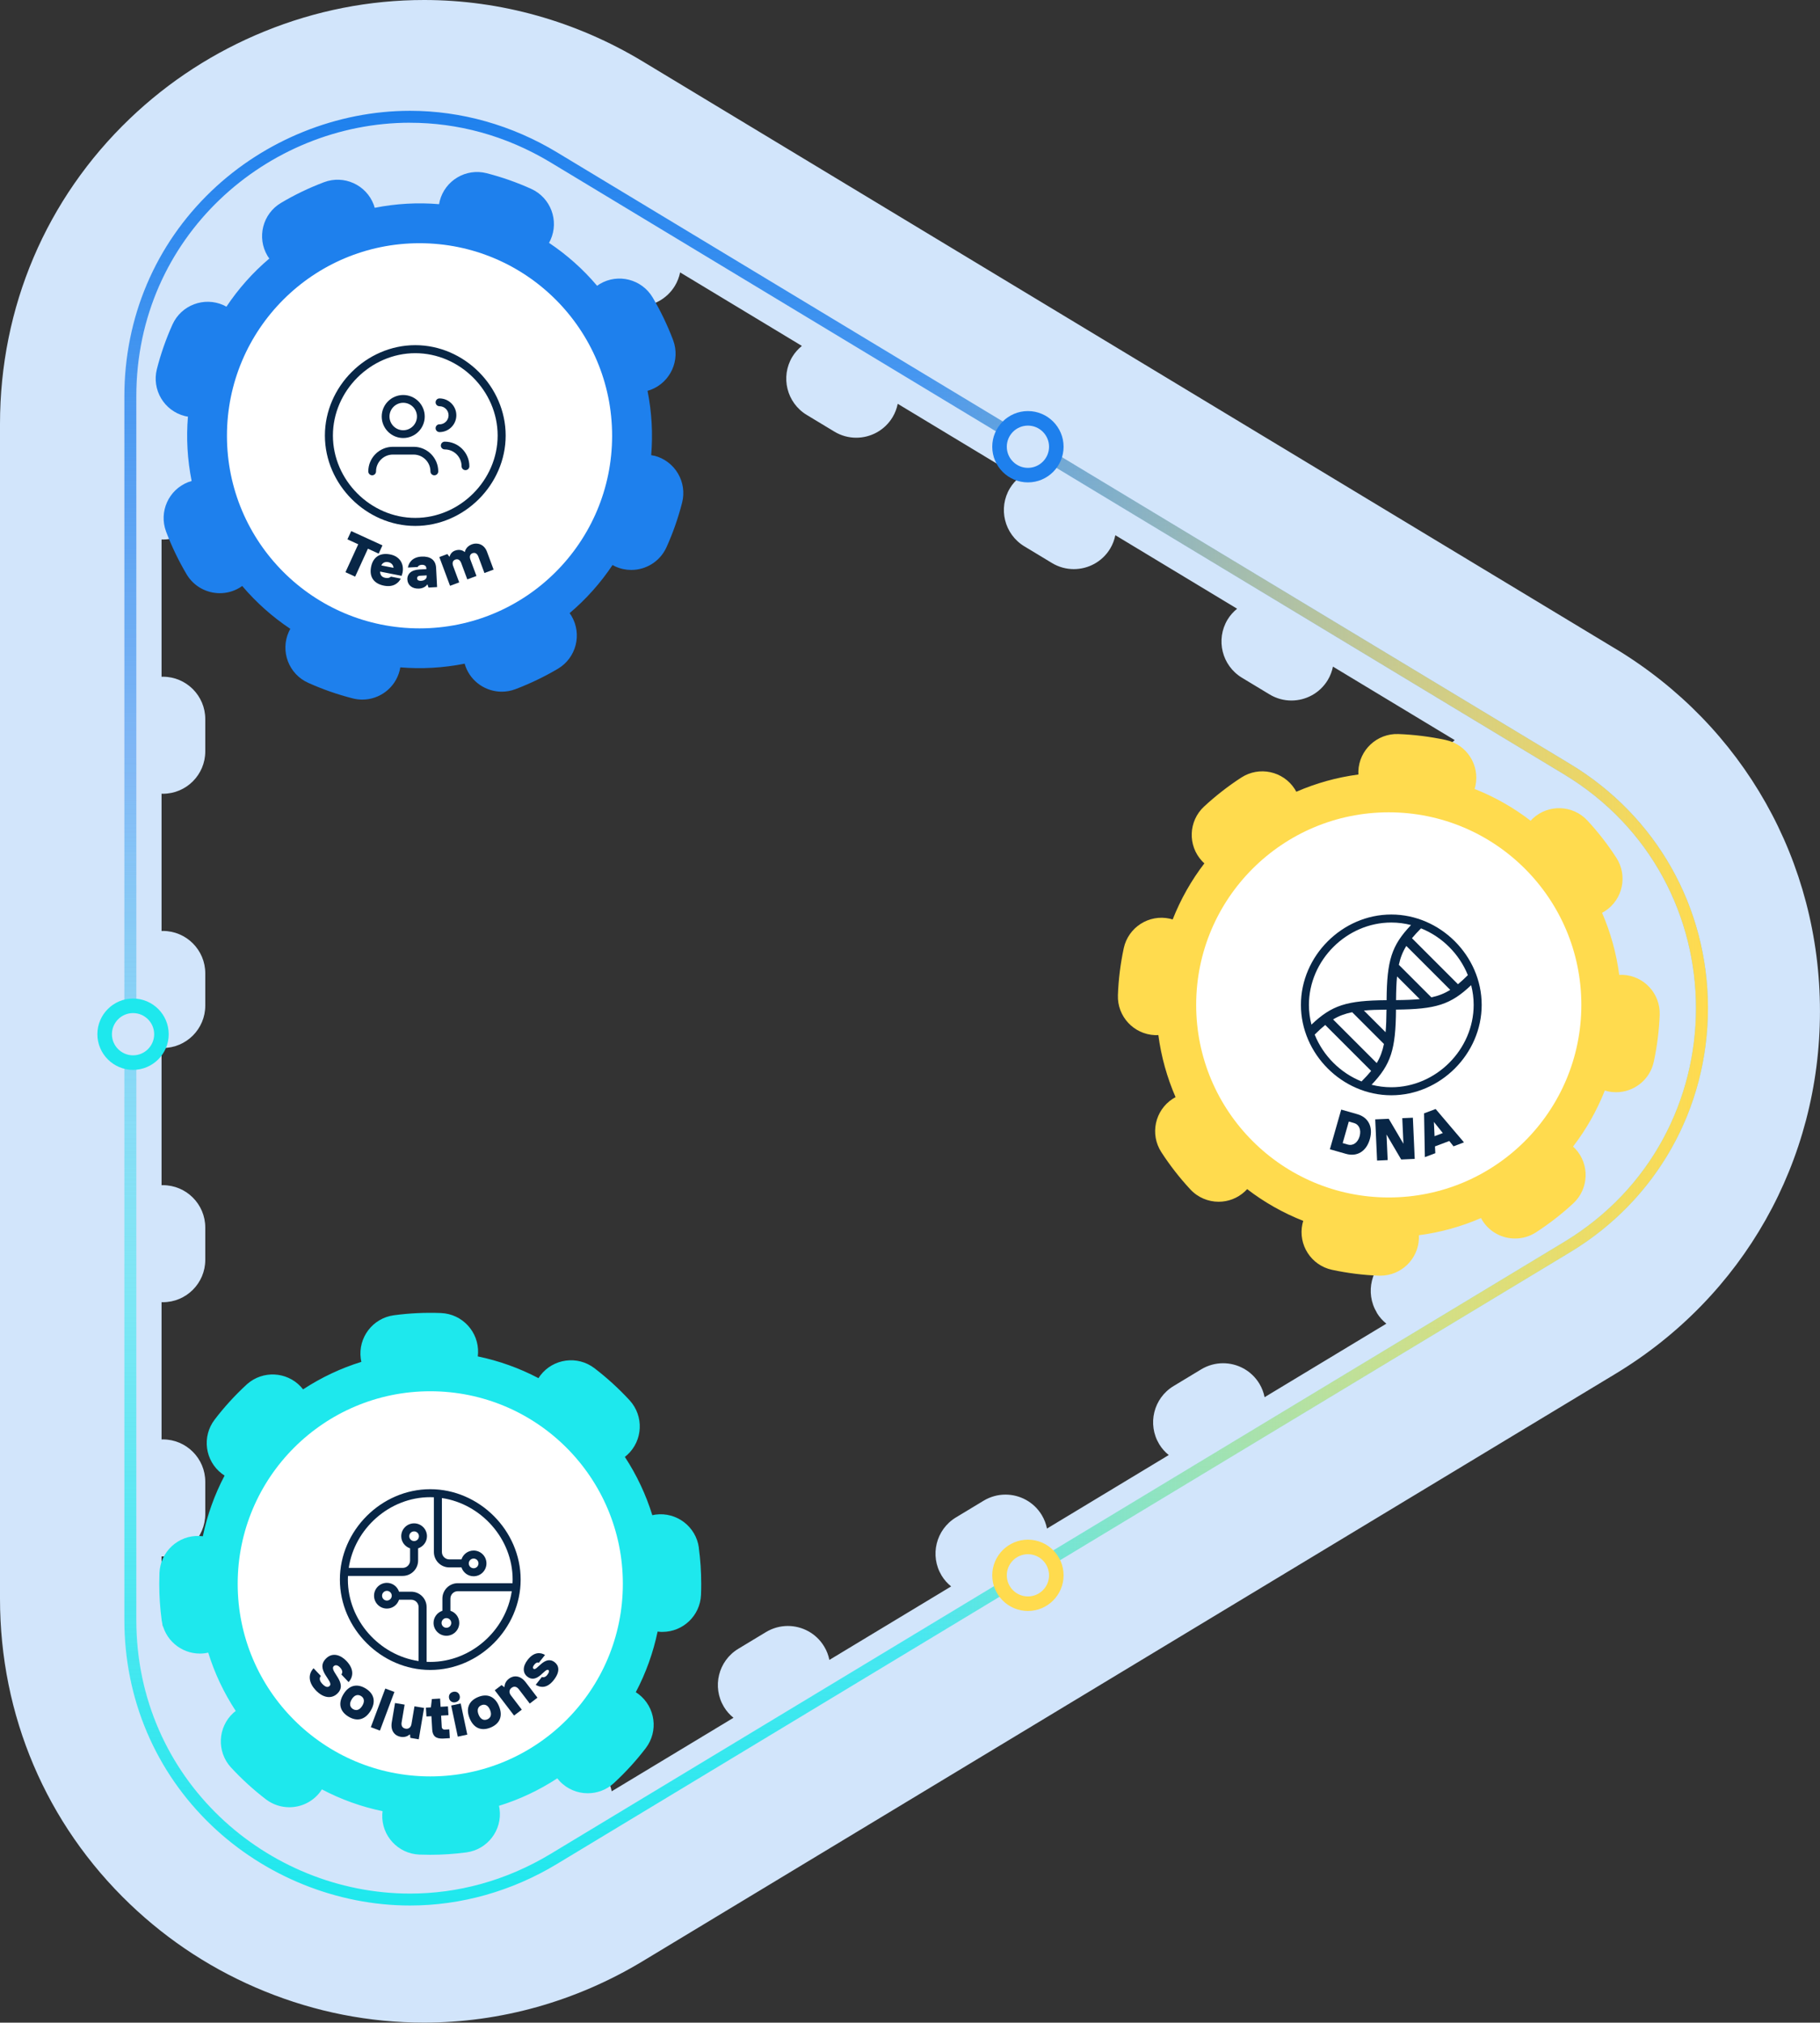<?xml version="1.0" encoding="UTF-8"?>
<svg xmlns="http://www.w3.org/2000/svg" xmlns:xlink="http://www.w3.org/1999/xlink" id="Layer_2" width="522.14" height="580.31" viewBox="0 0 522.14 580.31">
  <rect x="0" y="0" width="522.14" height="580.31" fill="#333333" stroke="none"/>
  <defs>
    <style>.cls-1{fill:#ffdb4e;}.cls-1,.cls-2,.cls-3,.cls-4,.cls-5,.cls-6,.cls-7,.cls-8,.cls-9,.cls-10{stroke-width:0px;}.cls-2{fill:#1ee8ed;}.cls-3{fill:#082646;}.cls-4{fill:none;}.cls-5{fill:url(#linear-gradient);}.cls-6{fill:#1e80ed;}.cls-7{fill:url(#linear-gradient-2);}.cls-8{fill:url(#linear-gradient-3);}.cls-9{fill:#d2e5fb;}.cls-10{fill:#fff;}</style>
    <linearGradient id="linear-gradient" x1="262.84" y1="546.72" x2="262.84" y2="31.79" gradientUnits="userSpaceOnUse">
      <stop offset=".34" stop-color="#1e80ed" stop-opacity="0"></stop>
      <stop offset="1" stop-color="#1e80ed"></stop>
    </linearGradient>
    <linearGradient id="linear-gradient-2" x1="262.84" y1="31.79" x2="262.84" y2="546.72" gradientUnits="userSpaceOnUse">
      <stop offset=".36" stop-color="#1ee8ed" stop-opacity="0"></stop>
      <stop offset="1" stop-color="#1ee8ed"></stop>
    </linearGradient>
    <linearGradient id="linear-gradient-3" x1="35.68" y1="289.25" x2="490" y2="289.25" gradientUnits="userSpaceOnUse">
      <stop offset=".5" stop-color="#ffdb4e" stop-opacity="0"></stop>
      <stop offset="1" stop-color="#ffdb4e"></stop>
    </linearGradient>
  </defs>
  <g id="Trinity-2">
    <path class="cls-9" d="M463.42,186.11L184.37,17.61C165.28,6.09,143.61,0,121.69,0c-15.71,0-31.12,3.03-45.79,9-14.41,5.87-27.41,14.28-38.63,25.01C13.24,57,0,88.13,0,121.66v336.99c0,33.53,13.24,64.65,37.27,87.64,11.22,10.73,24.21,19.15,38.62,25.01,14.67,5.97,30.08,9,45.79,9,21.92,0,43.6-6.09,62.68-17.61l279.05-168.5c36.77-22.2,58.72-61.1,58.72-104.05s-21.95-81.85-58.72-104.05ZM395,376.66c.74,1.23,1.68,2.26,2.73,3.11l-34.93,21.09c-.27-1.33-.75-2.63-1.49-3.86-2.28-3.78-6.3-5.88-10.42-5.88-2.14,0-4.31.57-6.27,1.75l-7.93,4.79c-5.75,3.47-7.59,10.94-4.12,16.69.74,1.23,1.68,2.26,2.73,3.11l-34.93,21.09c-.27-1.33-.75-2.63-1.49-3.86-2.28-3.78-6.3-5.88-10.42-5.88-2.14,0-4.31.57-6.27,1.75l-7.93,4.79c-5.75,3.47-7.59,10.94-4.12,16.69.74,1.23,1.68,2.26,2.73,3.11l-34.93,21.09c-.27-1.33-.75-2.63-1.5-3.86-2.28-3.78-6.3-5.88-10.42-5.88-2.14,0-4.31.57-6.27,1.75l-7.93,4.79c-5.75,3.47-7.59,10.94-4.12,16.69.74,1.23,1.68,2.26,2.73,3.11l-34.93,21.09c-.27-1.33-.75-2.63-1.49-3.86-1.72-2.85-4.42-4.73-7.4-5.49l-20.97-15.55-78.8-25-20.07,2.6c-.27-2.62-.42-5.29-.42-8.01v-12.09c.13,0,.25.02.38.02,6.71,0,12.16-5.44,12.16-12.16v-9.26c0-6.71-5.44-12.16-12.16-12.16-.13,0-.25.02-.38.02v-39.4c.13,0,.25.02.38.02,6.71,0,12.16-5.44,12.16-12.16v-9.26c0-6.71-5.44-12.16-12.16-12.16-.13,0-.25.02-.38.02v-39.4c.13,0,.25.02.38.02,6.71,0,12.16-5.44,12.16-12.16v-9.26c0-6.71-5.44-12.16-12.16-12.16-.13,0-.25.02-.38.02v-39.4c.13,0,.25.02.38.02,6.71,0,12.16-5.44,12.16-12.16v-9.26c0-6.71-5.44-12.16-12.16-12.16-.13,0-.25.02-.38.02v-39.4c.13,0,.25.02.38.02,6.71,0,12.16-5.44,12.16-12.16v-9.26c0-.18-.02-.35-.03-.53l.74-.08s2.3-67.01,49.96-67.01,67.3,23.77,67.3,23.77l1.01-2.88c1.71.84,3.53,1.24,5.33,1.24,4.12,0,8.13-2.09,10.42-5.87.74-1.23,1.22-2.53,1.5-3.86l34.93,21.09c-1.05.86-1.99,1.89-2.73,3.11-3.47,5.75-1.62,13.22,4.12,16.69l7.93,4.79c1.97,1.19,4.13,1.75,6.27,1.75,4.12,0,8.13-2.09,10.42-5.87.74-1.23,1.22-2.53,1.49-3.86l34.93,21.09c-1.05.86-1.99,1.89-2.73,3.11-3.47,5.75-1.62,13.22,4.12,16.69l7.93,4.79c1.97,1.19,4.13,1.75,6.27,1.75,4.12,0,8.13-2.09,10.42-5.87.74-1.23,1.22-2.53,1.49-3.86l34.93,21.09c-1.05.86-1.99,1.89-2.73,3.11-3.47,5.75-1.62,13.22,4.12,16.69l7.93,4.79c1.97,1.19,4.13,1.75,6.27,1.75,4.12,0,8.13-2.09,10.42-5.87.74-1.23,1.22-2.53,1.49-3.86l34.93,21.09c-1.05.86-1.99,1.89-2.73,3.11-3.47,5.75-1.62,13.22,4.12,16.69l7.93,4.79c1.97,1.19,4.13,1.75,6.27,1.75.38,0,.75-.04,1.12-.07-7.11,23.63-34.23,113.98-32.94,113.43l4,4.26-5.99,3.62c-5.75,3.47-7.59,10.94-4.12,16.69Z"></path>
    <path class="cls-1" d="M465.48,279.7c-.32-.01-.63,0-.94.01-.81-6.2-2.48-12.18-4.92-17.82.27-.15.54-.3.81-.47,5.14-3.32,6.61-10.18,3.29-15.31-2.45-3.79-5.24-7.39-8.31-10.69-4.16-4.49-11.17-4.75-15.65-.6-.23.21-.44.43-.64.66-4.83-3.72-10.22-6.81-16.07-9.12.09-.3.17-.6.24-.9,1.28-5.98-2.52-11.87-8.51-13.15l-.17-.04c-4.43-.94-8.95-1.5-13.44-1.67-6.1-.22-11.25,4.55-11.47,10.67-.01.32,0,.63.01.94-6.2.82-12.18,2.5-17.81,4.95-.15-.27-.3-.54-.47-.81-3.33-5.13-10.19-6.59-15.32-3.26-3.78,2.45-7.38,5.26-10.68,8.32-4.48,4.17-4.74,11.17-.57,15.65.21.23.44.44.67.64-3.72,4.84-6.79,10.24-9.1,16.1-.27-.08-.54-.16-.83-.23-5.98-1.31-11.88,2.46-13.2,8.44l-.02.11c-.94,4.41-1.5,8.92-1.66,13.39-.23,6.11,4.55,11.25,10.66,11.48.14,0,.28,0,.42,0,.18,0,.35-.02.52-.03.81,6.2,2.5,12.19,4.94,17.82-.27.15-.54.3-.81.47-5.13,3.33-6.6,10.18-3.27,15.32,2.45,3.78,5.25,7.38,8.32,10.68,2.18,2.35,5.15,3.54,8.12,3.54,2.7,0,5.4-.98,7.53-2.96.23-.21.44-.44.65-.66,4.83,3.72,10.23,6.8,16.09,9.11-.09.29-.17.58-.24.88-1.29,5.98,2.51,11.87,8.49,13.16l.1.02c4.4.94,8.89,1.5,13.35,1.66.14,0,.28,0,.42,0,5.93,0,10.84-4.69,11.06-10.66.01-.32,0-.63-.01-.94,6.2-.81,12.19-2.49,17.82-4.93.15.27.3.54.47.81,2.12,3.28,5.68,5.06,9.31,5.06,2.06,0,4.15-.57,6.01-1.78,3.79-2.45,7.38-5.25,10.69-8.31,4.48-4.16,4.75-11.17.59-15.65-.21-.23-.44-.44-.66-.64,3.72-4.83,6.8-10.23,9.12-16.08.3.09.59.17.9.24.78.17,1.56.25,2.33.25,5.11,0,9.71-3.56,10.82-8.76l.03-.13c.93-4.38,1.49-8.86,1.66-13.3.23-6.11-4.53-11.26-10.65-11.49ZM333.22,274.39h0s0,0,0,0ZM384.46,353.5h0s0,0,0,0Z"></path>
    <circle class="cls-10" cx="398.42" cy="288.31" r="55.25"></circle>
    <path class="cls-6" d="M187.72,130.77c-.3-.08-.6-.13-.9-.18.51-6.08.18-12.28-1.05-18.46.29-.08.58-.17.87-.28,5.73-2.15,8.62-8.54,6.47-14.27l-.05-.13c-1.59-4.19-3.55-8.26-5.81-12.09-3.12-5.26-9.91-7.01-15.17-3.89-.27.16-.53.34-.78.52-4.03-4.77-8.69-8.9-13.79-12.31.15-.27.29-.55.42-.83,2.52-5.57.04-12.14-5.53-14.66-4.11-1.86-8.41-3.37-12.77-4.49-5.93-1.52-11.96,2.05-13.48,7.98-.08.3-.13.6-.18.9-6.08-.52-12.29-.18-18.47,1.04-.08-.3-.17-.59-.28-.89-2.16-5.72-8.55-8.61-14.27-6.45l-.15.06c-4.23,1.6-8.33,3.58-12.19,5.88-5.26,3.12-6.99,9.92-3.87,15.18.16.27.35.52.53.77-4.77,4.04-8.9,8.71-12.31,13.82-.27-.15-.54-.3-.83-.43-5.58-2.51-12.14-.02-14.65,5.55-1.85,4.11-3.36,8.41-4.47,12.78-1.51,5.93,2.07,11.96,8,13.47.3.08.6.12.91.17-.51,6.08-.17,12.29,1.06,18.47-.32.09-.63.19-.95.31-5.65,2.18-8.49,8.49-6.4,14.15l.05.14c1.6,4.22,3.57,8.31,5.85,12.16,2.07,3.49,5.75,5.43,9.54,5.43,1.92,0,3.87-.5,5.64-1.55.27-.16.53-.34.78-.52,4.04,4.77,8.7,8.89,13.8,12.3-.15.27-.3.54-.43.83-2.51,5.58-.03,12.14,5.55,14.65,4.11,1.85,8.41,3.36,12.78,4.47.92.23,1.84.35,2.75.35,4.94,0,9.45-3.33,10.72-8.34.08-.3.13-.6.18-.91,6.08.51,12.29.17,18.47-1.06.08.28.16.56.26.83,1.66,4.46,5.89,7.21,10.38,7.21,1.29,0,2.59-.23,3.87-.7l.12-.05c4.21-1.6,8.28-3.56,12.12-5.83,5.26-3.12,7-9.91,3.88-15.18-.16-.27-.34-.53-.52-.78,4.77-4.04,8.9-8.69,12.31-13.8.27.15.54.3.83.43,1.48.67,3.03.98,4.55.98,4.22,0,8.25-2.43,10.1-6.52,1.86-4.11,3.36-8.41,4.48-12.78,1.52-5.93-2.06-11.96-7.99-13.48ZM182.73,101.48h0s0,0,0,0Z"></path>
    <circle class="cls-10" cx="120.36" cy="125.03" r="55.25"></circle>
    <path class="cls-2" d="M200.5,444.06c-.81-6.06-6.38-10.32-12.45-9.51-.31.04-.61.1-.91.17-1.8-5.83-4.43-11.46-7.88-16.73.23-.18.46-.36.68-.56,4.52-4.13,4.83-11.13.71-15.65l-.11-.12c-3.07-3.32-6.44-6.39-10.01-9.12-4.86-3.71-11.81-2.77-15.52,2.09-.19.25-.36.51-.53.77-5.53-2.91-11.4-4.99-17.41-6.24.04-.31.07-.62.08-.93.24-6.11-4.52-11.26-10.63-11.51-4.5-.18-9.06.04-13.52.64-6.06.82-10.31,6.39-9.5,12.46.04.31.1.61.17.91-5.82,1.8-11.45,4.44-16.72,7.89-.21-.27-.43-.53-.67-.79-4.09-4.35-10.87-4.66-15.34-.76l-.26.24c-3.32,3.06-6.38,6.42-9.1,9.99-3.71,4.86-2.78,11.81,2.08,15.52.25.19.51.37.77.54-2.91,5.53-4.99,11.39-6.24,17.4-.31-.04-.61-.07-.93-.08-6.12-.26-11.27,4.51-11.51,10.62-.04,1.04-.06,2.09-.06,3.13,0,3.47.23,6.96.69,10.39.75,5.56,5.5,9.6,10.96,9.6.49,0,.99-.03,1.49-.1.31-.04.61-.1.91-.17,1.8,5.83,4.44,11.46,7.89,16.73-.23.18-.46.36-.67.55-4.52,4.13-4.83,11.13-.71,15.65l.08.08c3.06,3.31,6.41,6.36,9.96,9.08,2.01,1.53,4.37,2.27,6.72,2.27,3.33,0,6.63-1.5,8.81-4.35.19-.25.36-.51.53-.77,5.53,2.91,11.39,5,17.4,6.25-.04.31-.07.62-.08.93-.25,6.11,4.51,11.27,10.62,11.52,1.04.04,2.08.06,3.12.06h.04c3.46,0,6.94-.23,10.36-.69,6.06-.81,10.32-6.39,9.51-12.45-.04-.31-.1-.61-.17-.91,5.83-1.8,11.46-4.43,16.73-7.88.2.26.42.52.65.77,2.18,2.33,5.13,3.51,8.09,3.51,2.65,0,5.31-.94,7.42-2.85l.15-.14c3.3-3.05,6.35-6.39,9.06-9.94,3.72-4.86,2.79-11.81-2.07-15.53-.25-.19-.51-.37-.78-.53,2.92-5.53,5-11.39,6.26-17.4.31.04.62.07.93.09.15,0,.31,0,.46,0,5.91,0,10.82-4.67,11.06-10.62.04-1.06.07-2.13.06-3.19,0-3.45-.23-6.92-.69-10.33ZM172.48,409.24h0s0,0,0,0Z"></path>
    <circle class="cls-10" cx="123.44" cy="454.41" r="55.25"></circle>
    <path class="cls-5" d="M117.63,35.22c13.51,0,27.39,3.57,40.36,11.4l290.71,175.54c50.48,30.48,50.48,103.7,0,134.18l-290.71,175.54c-12.98,7.84-26.85,11.4-40.36,11.4-40.88,0-78.52-32.64-78.52-78.5V113.71c0-45.86,37.64-78.5,78.52-78.5M117.63,31.79c-20.92,0-41.68,8.38-56.96,23-16.12,15.42-24.99,36.34-24.99,58.92v351.07c0,22.58,8.88,43.51,24.99,58.92,15.28,14.62,36.04,23,56.96,23,14.67,0,29.24-4.11,42.13-11.9l290.71-175.54c24.75-14.94,39.52-41.12,39.52-70.03,0-28.91-14.77-55.09-39.52-70.03L159.77,43.69c-12.89-7.78-27.46-11.9-42.13-11.9h0Z"></path>
    <path class="cls-7" d="M117.63,35.22c13.52,0,27.38,3.57,40.36,11.4l290.71,175.54c50.48,30.48,50.48,103.7,0,134.18l-290.71,175.54c-12.98,7.83-26.85,11.4-40.36,11.4-40.88,0-78.52-32.64-78.52-78.5V113.71c0-45.86,37.65-78.5,78.52-78.5M117.63,31.79v3.43-3.43h0c-20.92,0-41.68,8.38-56.96,23-16.12,15.42-24.99,36.34-24.99,58.92v351.07c0,22.58,8.88,43.51,24.99,58.92,15.28,14.62,36.04,23,56.96,23,14.67,0,29.24-4.11,42.13-11.9l290.71-175.54c24.75-14.94,39.52-41.12,39.52-70.03,0-28.91-14.77-55.09-39.52-70.03L159.77,43.69c-12.89-7.78-27.46-11.9-42.13-11.9h0Z"></path>
    <path class="cls-8" d="M117.63,35.22c13.51,0,27.39,3.57,40.36,11.4l290.71,175.54c50.48,30.48,50.48,103.7,0,134.18l-290.71,175.54c-12.98,7.84-26.85,11.4-40.36,11.4-40.88,0-78.52-32.64-78.52-78.5V113.71c0-45.86,37.64-78.5,78.52-78.5M117.63,31.79c-20.92,0-41.68,8.38-56.96,23-16.12,15.42-24.99,36.34-24.99,58.92v351.07c0,22.58,8.88,43.51,24.99,58.92,15.28,14.62,36.04,23,56.96,23,14.67,0,29.24-4.11,42.13-11.9l290.71-175.54c24.75-14.94,39.52-41.12,39.52-70.03,0-28.91-14.77-55.09-39.52-70.03L159.77,43.69c-12.89-7.78-27.46-11.9-42.13-11.9h0Z"></path>
    <circle class="cls-9" cx="294.9" cy="451.97" r="8.14"></circle>
    <path class="cls-1" d="M294.9,462.2c-5.64,0-10.23-4.59-10.23-10.23s4.59-10.23,10.23-10.23,10.23,4.59,10.23,10.23-4.59,10.23-10.23,10.23ZM294.9,445.91c-3.34,0-6.06,2.72-6.06,6.06s2.72,6.06,6.06,6.06,6.06-2.72,6.06-6.06-2.72-6.06-6.06-6.06Z"></path>
    <circle class="cls-9" cx="294.9" cy="128.17" r="8.14"></circle>
    <path class="cls-6" d="M294.9,138.4c-5.64,0-10.23-4.59-10.23-10.23s4.59-10.23,10.23-10.23,10.23,4.59,10.23,10.23-4.59,10.23-10.23,10.23ZM294.9,122.11c-3.34,0-6.06,2.72-6.06,6.06s2.72,6.06,6.06,6.06,6.06-2.72,6.06-6.06-2.72-6.06-6.06-6.06Z"></path>
    <circle class="cls-9" cx="38.17" cy="296.72" r="8.14"></circle>
    <path class="cls-2" d="M38.17,306.95c-5.64,0-10.23-4.59-10.23-10.23s4.59-10.23,10.23-10.23,10.23,4.59,10.23,10.23-4.59,10.23-10.23,10.23ZM38.17,290.66c-3.34,0-6.06,2.72-6.06,6.06s2.72,6.06,6.06,6.06,6.06-2.72,6.06-6.06-2.72-6.06-6.06-6.06Z"></path>
    <path class="cls-4" d="M102.3,108.49h35.69v35.69h-35.69v-35.69Z"></path>
    <path class="cls-3" d="M425.08,288.31c0-14.06-11.87-25.93-25.93-25.93s-25.93,11.87-25.93,25.93,11.87,25.93,25.93,25.93,25.93-11.87,25.93-25.93ZM399.15,264.68c1.94,0,3.84.25,5.66.72-5.58,5.87-6.92,10.1-7.01,21.56-11.46.09-15.69,1.43-21.56,7.01-.47-1.82-.72-3.72-.72-5.66,0-12.81,10.82-23.63,23.63-23.63ZM421.11,279.78c-1,1-1.93,1.85-2.83,2.6l-13.2-13.2c.75-.9,1.6-1.83,2.6-2.83,6.08,2.44,11,7.36,13.44,13.44ZM399.15,311.94c-1.94,0-3.84-.25-5.66-.72,5.58-5.87,6.92-10.1,7.01-21.56,11.46-.09,15.69-1.43,21.56-7.01.47,1.82.72,3.72.72,5.66,0,12.81-10.82,23.63-23.63,23.63ZM403.46,271.4l12.6,12.6c-1.63,1.02-3.34,1.7-5.41,2.15l-9.34-9.34c.45-2.07,1.13-3.78,2.15-5.41ZM407.31,286.65c-1.91.19-4.14.27-6.8.29.02-2.66.1-4.89.29-6.8l6.51,6.51ZM397.52,296.16l-6.23-6.23c1.84-.17,3.98-.24,6.48-.26-.02,2.51-.09,4.65-.26,6.48ZM387.93,290.41l9.11,9.11c-.43,2.11-1.08,3.84-2.07,5.48l-12.52-12.52c1.64-.99,3.37-1.64,5.48-2.07ZM380.2,294.08l13.17,13.17c-.78.96-1.69,1.95-2.76,3.02-6.08-2.44-11-7.36-13.44-13.44,1.07-1.07,2.06-1.98,3.02-2.76Z"></path>
    <path class="cls-3" d="M119.14,150.89c14.06,0,25.93-11.87,25.93-25.93s-11.88-25.93-25.93-25.93-25.93,11.87-25.93,25.93,11.88,25.93,25.93,25.93ZM95.51,124.96c0-12.81,10.82-23.63,23.63-23.63s23.63,10.82,23.63,23.63-10.82,23.63-23.63,23.63-23.63-10.82-23.63-23.63Z"></path>
    <path class="cls-3" d="M123.44,479.12c14.06,0,25.93-11.87,25.93-25.93s-11.88-25.93-25.93-25.93-25.93,11.87-25.93,25.93,11.87,25.93,25.93,25.93ZM134.49,448.55c0-.76.62-1.39,1.39-1.39s1.39.62,1.39,1.39-.62,1.39-1.39,1.39-1.39-.62-1.39-1.39ZM128.9,449.7h3.49c.49,1.47,1.86,2.54,3.48,2.54,2.03,0,3.69-1.65,3.69-3.69s-1.65-3.69-3.69-3.69c-1.63,0-3,1.07-3.48,2.54h-3.49c-1.17,0-2.12-.95-2.12-2.12v-15.48c11.29,1.68,20.29,11.7,20.29,23.38,0,.35-.01.7-.03,1.05h-15.7c-2.44,0-4.42,1.98-4.42,4.42v3.49c-1.47.49-2.54,1.86-2.54,3.48,0,2.03,1.65,3.69,3.69,3.69s3.69-1.65,3.69-3.69c0-1.63-1.07-3-2.54-3.48v-3.49c0-1.17.95-2.12,2.12-2.12h15.48c-1.68,11.29-11.7,20.29-23.38,20.29-.35,0-.7-.01-1.05-.03v-15.7c0-2.44-1.98-4.42-4.42-4.42h-3.49c-.49-1.47-1.86-2.54-3.48-2.54-2.03,0-3.69,1.65-3.69,3.69s1.65,3.69,3.69,3.69c1.63,0,3-1.07,3.48-2.54h3.49c1.17,0,2.12.95,2.12,2.12v15.48c-11.29-1.68-20.29-11.7-20.29-23.38,0-.35.01-.7.03-1.05h15.7c2.44,0,4.42-1.98,4.42-4.42v-3.49c1.47-.49,2.54-1.86,2.54-3.48,0-2.03-1.65-3.69-3.69-3.69s-3.69,1.65-3.69,3.69c0,1.63,1.07,3,2.54,3.48v3.49c0,1.17-.95,2.12-2.12,2.12h-15.48c1.68-11.29,11.7-20.29,23.38-20.29.35,0,.7.01,1.05.03v15.7c0,2.44,1.98,4.42,4.42,4.42ZM128.07,464.24c.76,0,1.39.62,1.39,1.39s-.62,1.39-1.39,1.39-1.39-.62-1.39-1.39.62-1.39,1.39-1.39ZM112.39,457.82c0,.76-.62,1.39-1.39,1.39s-1.39-.62-1.39-1.39.62-1.39,1.39-1.39,1.39.62,1.39,1.39ZM118.8,442.14c-.76,0-1.39-.62-1.39-1.39s.62-1.39,1.39-1.39,1.39.62,1.39,1.39-.62,1.39-1.39,1.39Z"></path>
    <path class="cls-3" d="M95.79,478.01c.37-.35,1.03-.39,1.78.41.7.74.8,1.46.36,1.98l2.09,2.21c1.3-1.46,1.66-3.66-.61-6.05-1.63-1.72-3.93-2.56-5.78-.82-3.5,3.31,2.33,6.64.92,7.98-.43.41-1.09.45-2.08-.6-.87-.92-.91-1.7-.42-2.28l-2.09-2.21c-1.79,1.92-1.26,4.33.6,6.29,2.21,2.33,4.59,2.52,6.19,1.01,3.29-3.11-2.45-6.52-.98-7.92Z"></path>
    <path class="cls-3" d="M104.88,484.42c-2.46-1.49-4.78-.92-6.36,1.68-1.58,2.6-1.01,4.92,1.45,6.41,2.46,1.49,4.78.92,6.36-1.68,1.58-2.6,1.01-4.92-1.45-6.41ZM103.94,489.39c-.79,1.3-1.79,1.48-2.66.96-.87-.53-1.17-1.5-.38-2.8.79-1.3,1.79-1.48,2.66-.96.87.53,1.17,1.5.38,2.8Z"></path>
    <rect class="cls-3" x="103.85" y="489.13" width="11.84" height="2.79" transform="translate(-388.1 421.26) rotate(-69.47)"></rect>
    <path class="cls-3" d="M118.05,494.63c-.17,1-.85,1.48-1.68,1.34-.92-.16-1.32-.82-1.15-1.82l.86-5.08-2.75-.46-.93,5.5c-.44,2.58.96,3.93,2.55,4.2,1.08.18,1.9-.11,2.6-.67h.08s.09.97.09.97l2.42.41,1.52-9-2.75-.46-.86,5.08Z"></path>
    <path class="cls-3" d="M127.54,496.23c-.42.02-.78-.29-.8-.72l-.19-3.29,2.11-.12-.15-2.53-2.11.12-.14-2.36-2.36.14-.28,2.39-1.43.08.15,2.53,1.43-.08.22,3.8c.11,1.86,1,2.73,3.2,2.61l1.86-.11-.15-2.53-1.35.08Z"></path>
    <path class="cls-3" d="M130.67,488.37c.96-.2,1.4-.99,1.22-1.81-.17-.83-.89-1.37-1.85-1.16-.94.2-1.38.98-1.21,1.81.17.83.89,1.37,1.84,1.17Z"></path>
    <rect class="cls-3" x="130.37" y="488.93" width="2.79" height="9.13" transform="translate(-99.26 37.94) rotate(-11.94)"></rect>
    <path class="cls-3" d="M137.14,486.9c-2.65,1.1-3.57,3.31-2.4,6.12,1.16,2.81,3.37,3.72,6.02,2.62,2.65-1.1,3.57-3.31,2.4-6.12-1.16-2.81-3.37-3.72-6.02-2.62ZM139.79,493.3c-.94.39-1.9.06-2.48-1.35-.58-1.4-.14-2.32.8-2.71.94-.39,1.9-.06,2.48,1.35.58,1.4.14,2.32-.8,2.71Z"></path>
    <path class="cls-3" d="M146.01,481.63c-.87.67-1.22,1.46-1.28,2.36l-.07.05-.77-.58-1.95,1.49,5.54,7.25,2.22-1.69-3.13-4.1c-.61-.81-.5-1.63.17-2.15.74-.56,1.5-.4,2.11.4l3.13,4.1,2.21-1.69-3.38-4.43c-1.59-2.08-3.53-1.98-4.81-1.01Z"></path>
    <path class="cls-3" d="M159.19,476.95c-2.91-2.31-5.17,2.58-6.1,1.85-.33-.26-.2-.7.17-1.16.55-.69,1.03-.76,1.32-.57l1.78-2.25c-1.23-.76-3.12-.96-4.95,1.36-1.56,1.97-1.43,3.82-.16,4.83,2.91,2.31,5.11-2.64,6.1-1.85.26.21.2.7-.38,1.43-.47.6-1.12.73-1.5.54l-1.78,2.25c1.3.81,3.2,1.13,5.14-1.32,2.15-2.71,1.3-4.36.37-5.09Z"></path>
    <polygon class="cls-3" points="101.89 165.44 105.55 157.43 108.64 158.84 109.72 156.47 100.76 152.37 99.67 154.74 102.77 156.16 99.11 164.17 101.89 165.44"></polygon>
    <path class="cls-3" d="M115.48,164.34c.49-2.48-.71-4.71-3.55-5.27-2.85-.57-4.91.71-5.47,3.57-.57,2.88.78,4.81,3.7,5.39,2.84.56,4.25-.9,4.82-2.03l-2.82-.56c-.33.27-.73.52-1.65.34-1.17-.23-1.44-1.03-1.47-1.79l6.17,1.22s.16-.38.26-.86ZM109.4,162.22c.31-.69,1-1.13,2-.93,1,.2,1.46.95,1.5,1.63l-3.5-.69Z"></path>
    <path class="cls-3" d="M116.87,166.29c.08,1.53,1.33,2.69,3.37,2.58,1.27-.07,2.09-.76,2.32-1.18h.08s.3.88.3.88l2.46-.13-.29-5.54c-.12-2.28-1.71-3.34-4.17-3.21-2.55.13-3.66,1.66-3.92,3.14l2.8-.15c.15-.33.56-.6,1.14-.63.87-.04,1.31.34,1.34.91l.02.33-2,.1c-2.5.13-3.54,1.41-3.46,2.89ZM122.42,165.09v.16c.05.75-.57,1.34-1.62,1.39-.76.04-1.12-.27-1.14-.68-.02-.41.22-.75.89-.78l1.87-.1Z"></path>
    <path class="cls-3" d="M135.51,158.73c.72-.27,1.37.01,1.74,1.01l1.73,4.66,2.63-.98-1.9-5.12c-.82-2.22-2.82-2.69-4.33-2.13-1.67.62-1.99,1.96-2,2.17l-.08.03c-.15-.15-1.18-.99-2.78-.39-.88.33-1.34,1.02-1.54,1.7l-.08.03-.55-.75-2.31.86,3.07,8.25,2.63-.98-1.73-4.66c-.37-.99-.06-1.63.58-1.87.72-.27,1.37.01,1.74,1.01l1.73,4.66,2.63-.98-1.73-4.66c-.37-.99-.06-1.63.58-1.87Z"></path>
    <path class="cls-3" d="M389.41,319.67l-4.63-1.32-3.25,11.38,4.63,1.32c3.17.9,5.83-.71,6.83-4.21,1-3.5-.41-6.27-3.58-7.17ZM390.06,326.01c-.56,1.95-2.02,2.76-3.32,2.39l-1.54-.44,1.76-6.18,1.54.44c1.3.37,2.11,1.83,1.56,3.78Z"></path>
    <polygon class="cls-3" points="402.3 320.81 402.63 328.15 398.42 320.99 394.54 321.16 395.07 332.98 398.11 332.84 397.78 325.5 401.99 332.67 405.87 332.49 405.34 320.68 402.3 320.81"></polygon>
    <path class="cls-3" d="M408.55,319.43l.23,12.56,3-1.13-.1-1.95,4.11-1.55,1.21,1.53,3-1.14-8.13-9.57-3.32,1.25ZM411.56,325.97l-.19-4.08,2.56,3.19-2.37.9Z"></path>
    <path class="cls-3" d="M106.76,136.37c.62,0,1.12-.5,1.12-1.12,0-2.66,2.17-4.83,4.83-4.83h5.95c2.66,0,4.83,2.17,4.83,4.83,0,.62.5,1.12,1.12,1.12s1.12-.5,1.12-1.12c0-3.89-3.17-7.06-7.06-7.06h-5.95c-3.9,0-7.06,3.17-7.06,7.06,0,.62.5,1.12,1.12,1.12Z"></path>
    <path class="cls-3" d="M126.09,121.73c-.62,0-1.12.5-1.12,1.12s.5,1.12,1.12,1.12c2.67,0,4.83-2.17,4.83-4.83s-2.17-4.83-4.83-4.83c-.62,0-1.12.5-1.12,1.12s.5,1.12,1.12,1.12c1.44,0,2.6,1.17,2.6,2.6s-1.17,2.6-2.6,2.6Z"></path>
    <path class="cls-3" d="M115.68,125.67c3.4,0,6.17-2.77,6.17-6.17s-2.77-6.17-6.17-6.17-6.17,2.77-6.17,6.17,2.77,6.17,6.17,6.17ZM115.68,115.56c2.17,0,3.94,1.77,3.94,3.94s-1.77,3.94-3.94,3.94-3.94-1.77-3.94-3.94,1.77-3.94,3.94-3.94Z"></path>
    <path class="cls-3" d="M126.47,127.82c0,.62.5,1.12,1.12,1.12,2.67,0,4.83,2.17,4.83,4.83,0,.62.5,1.12,1.12,1.12s1.12-.5,1.12-1.12c0-3.89-3.17-7.06-7.06-7.06-.62,0-1.12.5-1.12,1.12Z"></path>
  </g>
</svg>
